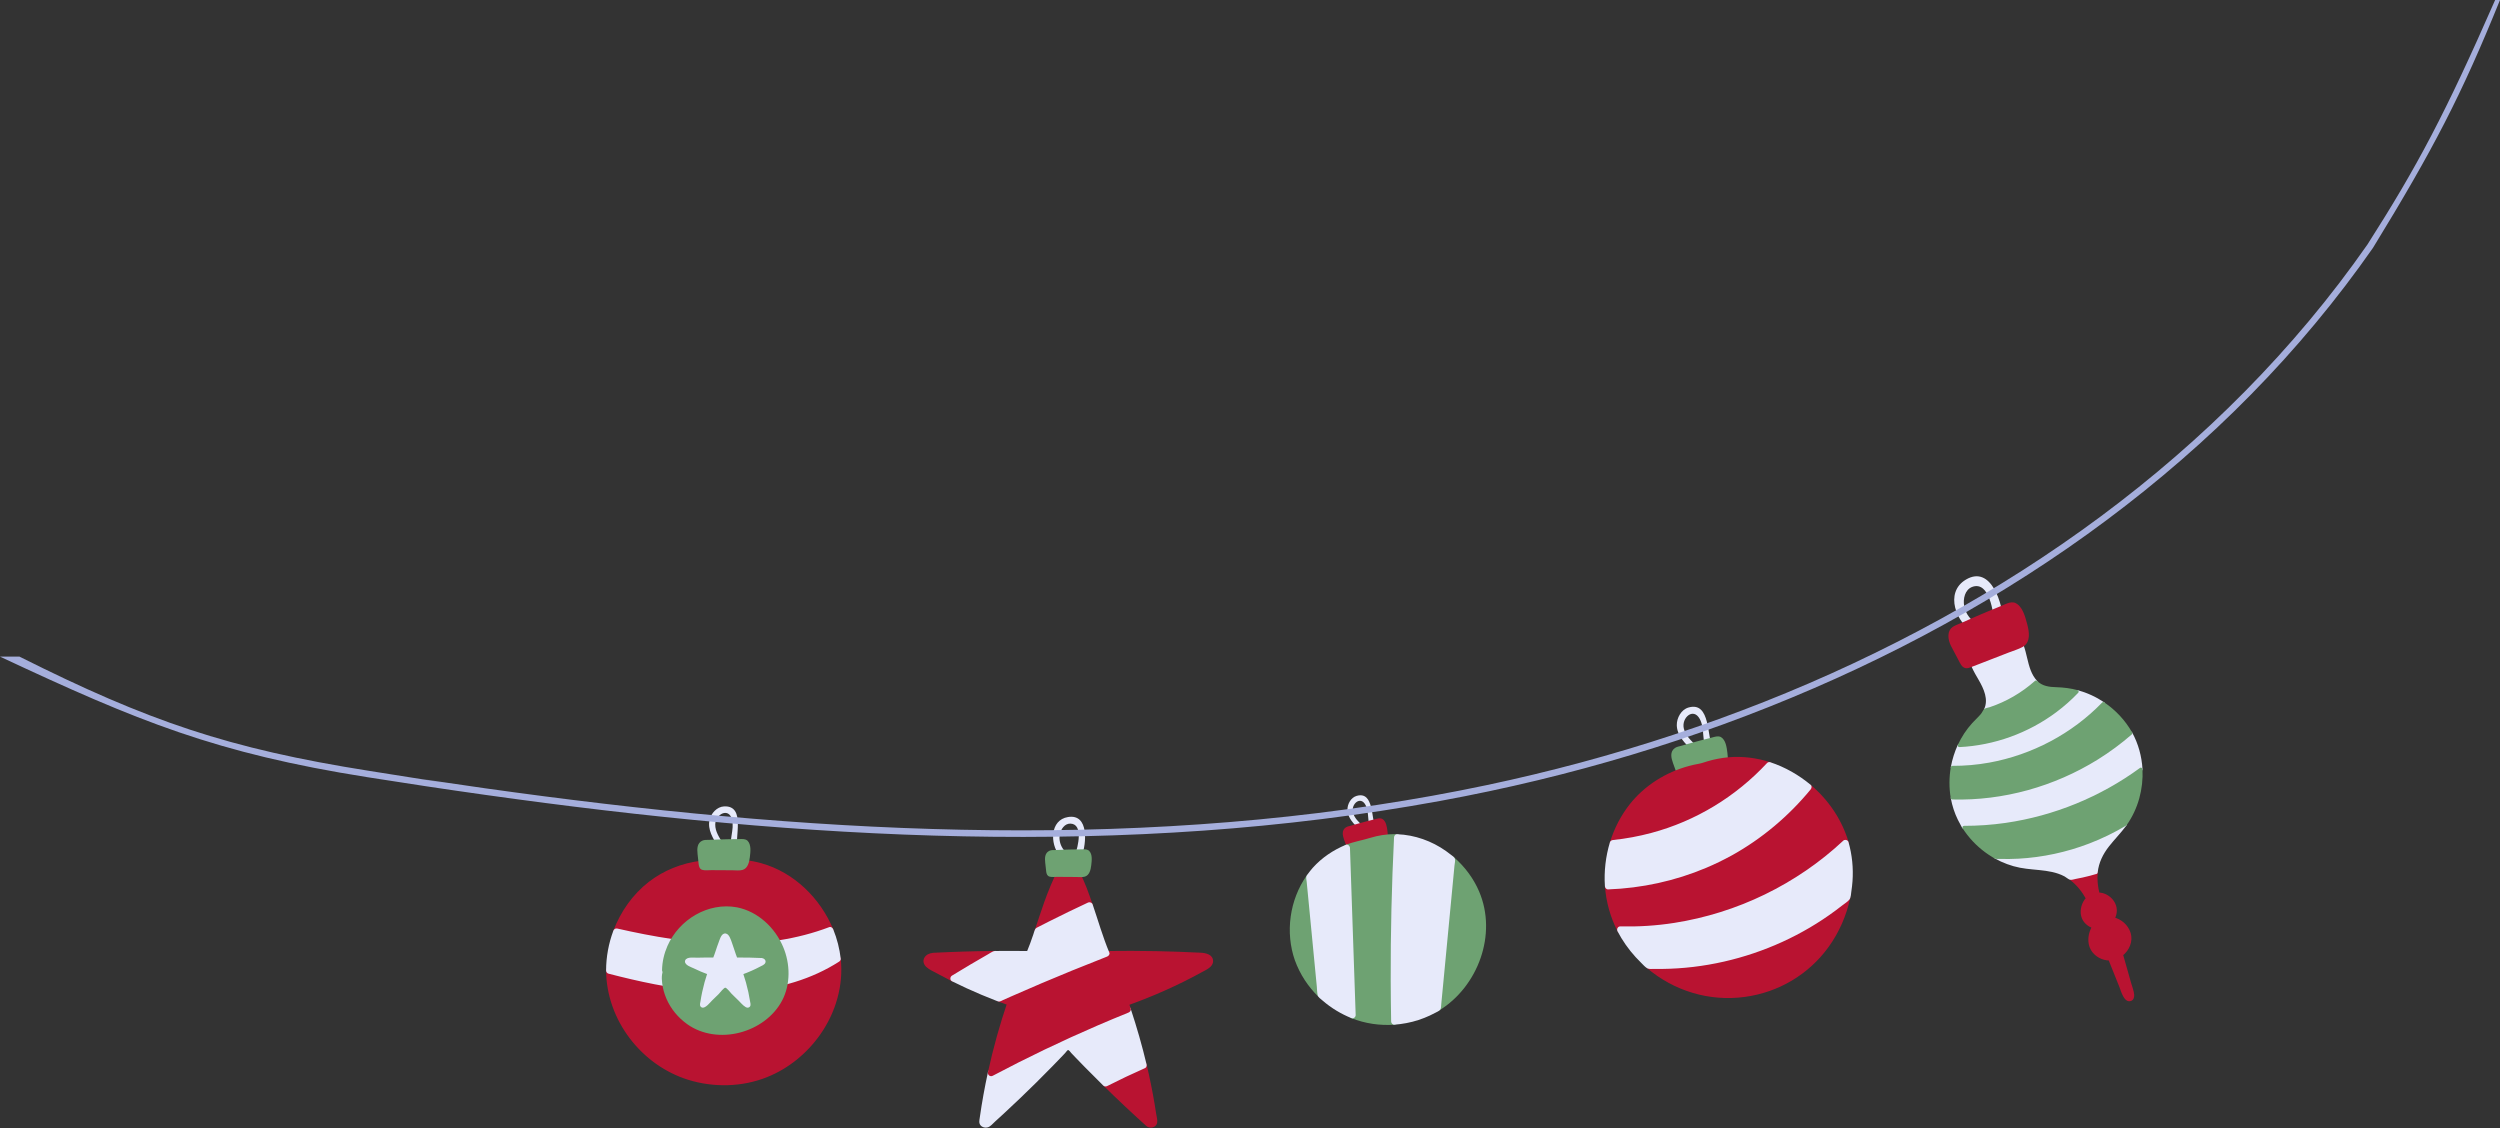 <svg width="514" height="232" viewBox="0 0 514 232" fill="none" xmlns="http://www.w3.org/2000/svg">
<rect x="0" y="0" width="514" height="232" fill="#333333" stroke="none"/>
<g clip-path="url(#clip0_130_3698)">
<path d="M406.691 128.402C405.225 127.611 404.133 126.243 403.835 124.587C403.573 123.148 403.968 121.207 405.527 120.652C409.022 119.408 409.942 126.088 409.964 128.193C409.977 129.436 411.896 129.214 411.882 127.984C411.842 124.378 409.435 116.037 404.181 119.173C399.687 121.855 402.241 128.188 405.922 130.174C407.019 130.764 407.779 128.988 406.691 128.402Z" fill="#E7EAFA"/>
<path d="M418.611 140.245C417.612 139.215 417.052 137.7 416.701 136.266C416.221 134.316 415.902 132.211 414.583 130.701L405.034 134.485C405.11 136.488 406.318 138.242 407.304 139.992C408.289 141.738 409.098 143.852 408.343 145.708C408.298 145.819 408.245 145.93 408.187 146.037C412.033 144.917 415.626 142.919 418.606 140.25L418.611 140.245Z" fill="#E7EAFA"/>
<path d="M418.846 140.01C416.381 137.367 417.141 133.215 414.822 130.466C414.756 130.386 414.6 130.341 414.498 130.381C411.718 131.483 408.942 132.584 406.162 133.681C405.758 133.841 405.354 134.001 404.95 134.161C404.816 134.214 404.697 134.325 404.705 134.48C404.812 136.47 405.865 138.149 406.833 139.828C407.859 141.608 408.902 143.847 407.903 145.863C407.779 146.112 407.983 146.44 408.281 146.352C412.193 145.197 415.8 143.19 418.846 140.48C419.166 140.196 418.695 139.725 418.375 140.01C415.413 142.643 411.9 144.589 408.103 145.712L408.48 146.201C410.599 141.933 405.594 138.535 405.372 134.485L405.127 134.805C407.908 133.703 410.683 132.602 413.463 131.505C413.868 131.345 414.272 131.185 414.676 131.025L414.352 130.941C415.533 132.344 415.871 134.192 416.279 135.928C416.666 137.571 417.198 139.228 418.375 140.485C418.669 140.8 419.139 140.325 418.846 140.014V140.01Z" fill="#E7EAFA"/>
<path d="M432.445 144.678C430.793 143.568 428.959 142.719 427.036 142.204C420.782 148.79 411.9 152.863 402.831 153.272C402.165 154.706 401.69 156.229 401.414 157.788C412.935 157.855 424.455 152.974 432.445 144.673V144.678Z" fill="#E7EAFA"/>
<path d="M432.614 144.389C430.926 143.265 429.083 142.421 427.125 141.884C427.014 141.853 426.88 141.884 426.8 141.968C421.96 147.045 415.613 150.602 408.774 152.139C406.819 152.578 404.83 152.845 402.831 152.938C402.72 152.942 402.591 152.996 402.543 153.102C401.872 154.572 401.383 156.109 401.09 157.699C401.05 157.908 401.179 158.121 401.41 158.121C410.492 158.152 419.526 155.199 426.898 149.9C428.968 148.412 430.904 146.743 432.681 144.908C432.978 144.602 432.507 144.127 432.21 144.438C426.014 150.846 417.789 155.181 409.027 156.784C406.517 157.242 403.968 157.464 401.415 157.455L401.734 157.877C402.014 156.344 402.472 154.857 403.12 153.44L402.831 153.604C410.008 153.262 417.034 150.713 422.786 146.414C424.389 145.215 425.89 143.887 427.271 142.439L426.947 142.523C428.852 143.043 430.633 143.869 432.276 144.962C432.636 145.201 432.969 144.624 432.614 144.384V144.389Z" fill="#E7EAFA"/>
<path d="M429.225 184.728C428.83 185.097 428.528 185.559 428.368 186.078C428.315 186.256 428.279 186.443 428.261 186.625C428.066 187.278 428.075 187.993 428.324 188.628C428.688 189.56 429.518 190.267 430.478 190.555C430.264 190.862 430.1 191.199 429.989 191.554C429.923 191.772 429.883 191.994 429.86 192.216C429.621 193.002 429.634 193.873 429.936 194.637C430.491 196.062 431.957 197.062 433.48 197.137C433.582 197.141 433.68 197.137 433.782 197.137C434.755 199.549 435.723 201.965 436.695 204.376C436.948 205.002 437.539 205.762 438.125 205.424C438.574 205.162 438.494 204.501 438.352 204.003C437.619 201.423 436.886 198.838 436.154 196.258C437.215 195.445 437.934 194.161 437.886 192.82C437.819 190.928 436.238 189.263 434.408 188.903C434.732 188.366 434.919 187.753 434.897 187.118C434.834 185.323 433.12 183.773 431.339 183.822C430.962 182.361 430.797 180.838 430.944 179.354C429.216 179.874 427.449 180.274 425.668 180.549C427.151 181.615 428.337 183.094 429.221 184.719L429.225 184.728Z" fill="#B91331"/>
<path d="M428.99 184.493C428.026 185.448 427.56 187.034 427.893 188.366C428.204 189.601 429.212 190.494 430.389 190.88L430.189 190.391C429.265 191.799 429.03 193.904 429.927 195.374C430.731 196.693 432.245 197.502 433.782 197.48L433.462 197.235C434.217 199.114 434.972 200.988 435.727 202.867C436.069 203.715 436.682 206.229 438.09 205.811C438.658 205.642 438.827 205.047 438.787 204.519C438.721 203.688 438.365 202.836 438.139 202.036C437.584 200.082 437.028 198.128 436.478 196.174L436.393 196.498C437.783 195.392 438.587 193.571 438.059 191.813C437.57 190.192 436.145 188.944 434.506 188.588L434.706 189.077C435.416 187.829 435.407 186.372 434.564 185.191C433.822 184.151 432.632 183.494 431.348 183.499L431.668 183.743C431.308 182.304 431.153 180.843 431.286 179.364C431.304 179.146 431.059 178.986 430.864 179.044C429.132 179.559 427.373 179.959 425.588 180.239C425.273 180.288 425.308 180.701 425.508 180.847C426.96 181.909 428.075 183.334 428.941 184.902C429.15 185.28 429.723 184.942 429.518 184.565C428.595 182.89 427.395 181.407 425.845 180.274L425.766 180.883C427.551 180.603 429.31 180.203 431.042 179.688L430.62 179.368C430.482 180.905 430.651 182.433 431.024 183.925C431.059 184.067 431.202 184.169 431.344 184.169C433.693 184.165 435.301 186.674 434.124 188.748C434.022 188.926 434.111 189.192 434.324 189.237C435.736 189.543 436.993 190.587 437.415 191.999C437.877 193.549 437.135 195.072 435.923 196.036C435.834 196.107 435.807 196.258 435.838 196.36C436.265 197.861 436.691 199.363 437.113 200.864C437.322 201.597 437.53 202.329 437.735 203.062C437.837 203.426 438.472 204.879 437.961 205.154C437.362 205.478 436.864 203.915 436.74 203.604C436.456 202.898 436.171 202.196 435.891 201.49C435.296 200.015 434.706 198.541 434.111 197.066C434.057 196.929 433.946 196.818 433.791 196.822C432.485 196.844 431.197 196.174 430.509 195.05C430.131 194.428 429.976 193.7 430.051 192.976C430.136 192.194 430.336 191.4 430.771 190.738C430.895 190.551 430.766 190.311 430.571 190.249C429.612 189.934 428.781 189.206 428.537 188.197C428.27 187.105 428.675 185.755 429.465 184.973C429.772 184.671 429.301 184.2 428.994 184.502L428.99 184.493Z" fill="#B91331"/>
<path d="M436.775 169.73C436.842 169.637 436.908 169.544 436.975 169.455C429.008 174.243 419.601 176.685 410.328 176.232C411.967 177.138 413.743 177.791 415.591 178.124C418.442 178.635 421.466 178.457 424.104 179.648C424.66 179.901 425.184 180.207 425.677 180.558C427.462 180.283 429.225 179.883 430.953 179.363C431.046 178.44 431.255 177.534 431.615 176.672C432.72 173.998 435.048 172.053 436.775 169.73Z" fill="#E7EAFA"/>
<path d="M437.064 169.895C437.131 169.802 437.197 169.713 437.264 169.62C437.464 169.34 437.082 169.002 436.806 169.162C430.602 172.875 423.567 175.18 416.359 175.789C414.352 175.957 412.335 175.993 410.324 175.895C409.995 175.882 409.871 176.361 410.155 176.517C411.767 177.396 413.495 178.058 415.302 178.404C417.11 178.751 418.855 178.791 420.623 179.048C421.493 179.173 422.364 179.35 423.194 179.639C423.638 179.79 424.069 179.977 424.482 180.199C424.829 180.385 425.21 180.767 425.588 180.874C425.903 180.963 426.472 180.758 426.792 180.701C427.271 180.612 427.746 180.518 428.222 180.412C429.172 180.203 430.114 179.954 431.042 179.679C431.197 179.635 431.268 179.51 431.286 179.359C431.508 177.334 432.379 175.589 433.622 174.003C434.728 172.6 435.985 171.325 437.06 169.895C437.317 169.553 436.74 169.22 436.482 169.558C435.319 171.108 433.924 172.471 432.765 174.025C431.606 175.58 430.829 177.37 430.615 179.355L430.86 179.035C429.963 179.302 429.057 179.541 428.142 179.746C427.702 179.843 427.258 179.937 426.814 180.017C426.609 180.057 426.405 180.092 426.201 180.128C425.872 180.185 425.792 180.203 425.508 180.034C424.029 179.151 422.501 178.649 420.796 178.404C419.091 178.16 417.367 178.098 415.675 177.796C413.854 177.472 412.113 176.828 410.488 175.94L410.319 176.561C417.598 176.899 424.913 175.5 431.588 172.595C433.498 171.765 435.35 170.81 437.135 169.74L436.678 169.282C436.611 169.375 436.544 169.469 436.478 169.558C436.225 169.904 436.802 170.237 437.055 169.895H437.064Z" fill="#E7EAFA"/>
<path d="M440.168 158.166C440.048 155.932 439.52 153.72 438.561 151.695C438.41 151.375 438.245 151.06 438.072 150.749C428.062 159.489 414.698 164.419 401.406 164.042C401.539 164.77 401.712 165.494 401.943 166.2C402.392 167.586 403.022 168.905 403.808 170.126C416.772 170.161 429.718 165.84 440.168 158.166Z" fill="#E7EAFA"/>
<path d="M440.501 158.166C440.346 155.501 439.644 152.921 438.361 150.58C438.25 150.38 437.992 150.376 437.837 150.514C430.065 157.273 420.343 161.723 410.15 163.202C407.255 163.624 404.328 163.784 401.406 163.708C401.175 163.704 401.046 163.926 401.086 164.13C401.37 165.671 401.859 167.164 402.547 168.572C402.72 168.927 402.907 169.278 403.107 169.62C403.24 169.851 403.4 170.281 403.64 170.415C403.844 170.53 404.159 170.459 404.381 170.459C404.825 170.459 405.269 170.446 405.714 170.432C408.667 170.344 411.611 170.028 414.516 169.513C420.432 168.456 426.187 166.524 431.557 163.824C434.626 162.283 437.561 160.48 440.333 158.45C440.675 158.201 440.342 157.62 439.995 157.873C431.877 163.819 422.319 167.741 412.358 169.184C409.524 169.593 406.664 169.793 403.799 169.788L404.088 169.953C402.92 168.105 402.121 166.093 401.721 163.944L401.401 164.366C411.878 164.646 422.364 161.697 431.259 156.181C433.742 154.639 436.096 152.899 438.303 150.98L437.779 150.913C439.005 153.152 439.68 155.617 439.831 158.161C439.857 158.588 440.524 158.592 440.497 158.161L440.501 158.166Z" fill="#E7EAFA"/>
<path d="M427.036 142.208C425.876 141.897 424.682 141.706 423.478 141.649C422.252 141.591 420.973 141.649 419.859 141.142C419.379 140.925 418.966 140.614 418.611 140.245C415.626 142.914 412.033 144.913 408.192 146.032C407.69 147.005 406.824 147.76 406.055 148.55C404.719 149.927 403.639 151.535 402.836 153.276C411.909 152.867 420.791 148.794 427.04 142.208H427.036Z" fill="#6EA272"/>
<path d="M427.125 141.884C425.699 141.511 424.264 141.333 422.799 141.289C421.333 141.244 419.943 141.098 418.846 140.005C418.713 139.872 418.509 139.885 418.375 140.005C415.68 142.403 412.509 144.255 409.089 145.397C408.769 145.503 408.254 145.557 407.992 145.765C407.712 145.987 407.526 146.489 407.295 146.769C406.739 147.44 406.082 148.017 405.496 148.661C404.292 149.98 403.311 151.486 402.551 153.102C402.449 153.315 402.565 153.617 402.84 153.604C410.017 153.262 417.043 150.713 422.794 146.414C424.398 145.215 425.899 143.887 427.28 142.439C427.578 142.128 427.107 141.657 426.809 141.968C421.968 147.044 415.622 150.602 408.782 152.138C406.828 152.578 404.839 152.845 402.84 152.938L403.129 153.44C403.906 151.788 404.91 150.251 406.167 148.923C406.762 148.292 407.41 147.715 407.943 147.031C408.174 146.734 408.298 146.383 408.649 146.245C409.08 146.072 409.546 145.956 409.982 145.796C413.246 144.602 416.257 142.79 418.855 140.48H418.384C419.392 141.484 420.636 141.844 422.026 141.928C423.705 142.026 425.317 142.101 426.956 142.532C427.369 142.639 427.546 141.999 427.133 141.888L427.125 141.884Z" fill="#6EA272"/>
<path d="M438.072 150.749C436.717 148.315 434.759 146.237 432.445 144.678C424.455 152.978 412.935 157.859 401.414 157.793C401.05 159.858 401.037 161.981 401.406 164.041C414.698 164.423 428.062 159.489 438.072 150.749Z" fill="#6EA272"/>
<path d="M438.356 150.58C436.953 148.089 434.972 145.997 432.61 144.389C432.49 144.309 432.303 144.34 432.205 144.442C426.01 150.851 417.785 155.186 409.022 156.789C406.513 157.246 403.964 157.468 401.41 157.459C401.277 157.459 401.113 157.562 401.09 157.704C400.726 159.84 400.713 161.994 401.081 164.13C401.108 164.277 401.268 164.37 401.401 164.374C411.878 164.654 422.364 161.705 431.259 156.189C433.742 154.648 436.096 152.907 438.303 150.989C438.627 150.709 438.152 150.238 437.832 150.518C430.06 157.277 420.338 161.727 410.146 163.206C407.25 163.628 404.324 163.788 401.401 163.713L401.721 163.957C401.375 161.945 401.383 159.898 401.73 157.886L401.41 158.13C410.492 158.161 419.526 155.208 426.898 149.909C428.968 148.422 430.904 146.752 432.681 144.917L432.276 144.971C434.541 146.512 436.438 148.533 437.783 150.922C437.992 151.295 438.57 150.962 438.361 150.584L438.356 150.58Z" fill="#6EA272"/>
<path d="M436.975 169.451C439.289 166.205 440.382 162.145 440.168 158.166C429.718 165.84 416.772 170.162 403.808 170.126C405.429 172.653 407.699 174.772 410.328 176.228C419.606 176.681 429.008 174.239 436.975 169.451Z" fill="#6EA272"/>
<path d="M437.259 169.619C439.6 166.293 440.692 162.216 440.497 158.165C440.488 157.939 440.213 157.717 439.995 157.877C431.877 163.823 422.319 167.745 412.358 169.188C409.524 169.597 406.664 169.797 403.8 169.792C403.555 169.792 403.373 170.077 403.511 170.294C404.754 172.217 406.331 173.892 408.179 175.251C408.614 175.57 409.062 175.872 409.529 176.152C409.737 176.276 409.995 176.481 410.23 176.547C410.492 176.623 410.825 176.583 411.096 176.592C412.393 176.632 413.694 176.618 414.991 176.547C419.957 176.276 424.877 175.215 429.518 173.439C432.161 172.426 434.706 171.187 437.131 169.739C437.499 169.517 437.162 168.944 436.793 169.162C432.654 171.635 428.159 173.487 423.47 174.624C421.129 175.193 418.744 175.584 416.346 175.788C415.182 175.886 414.01 175.939 412.842 175.948C412.256 175.948 411.674 175.948 411.087 175.926C410.794 175.917 410.51 175.935 410.239 175.806C409.968 175.677 409.715 175.495 409.466 175.339C407.308 173.954 405.469 172.111 404.075 169.957L403.786 170.459C413.97 170.467 424.1 167.852 433.063 163.033C435.585 161.678 438.006 160.146 440.315 158.454L439.813 158.165C440.004 162.114 438.943 166.04 436.664 169.282C436.416 169.632 436.993 169.966 437.242 169.619H437.259Z" fill="#6EA272"/>
<path d="M414.107 124.222C413.61 124.062 413.148 124.239 412.717 124.417C411.163 125.056 409.604 125.696 408.05 126.336C407.881 126.407 407.708 126.473 407.539 126.544L401.841 129.062C401.228 129.462 400.779 130.279 400.917 131.243C401.006 131.851 401.303 132.424 401.596 132.98L403.182 135.986C403.373 136.35 403.591 136.741 403.897 136.937C404.27 137.172 404.656 137.043 404.998 136.91C408.325 135.618 411.651 134.325 414.978 133.037C415.506 132.833 416.053 132.615 416.399 132.114C417.207 130.959 416.665 128.903 416.097 127.202C415.693 125.985 415.098 124.555 414.112 124.23L414.107 124.222Z" fill="#B91331"/>
<path d="M414.196 123.902C413.255 123.671 412.358 124.208 411.509 124.554C410.492 124.972 409.48 125.389 408.463 125.807C407.721 126.109 406.988 126.424 406.26 126.748L403.342 128.036C402.796 128.276 402.183 128.476 401.668 128.778C400.175 129.644 400.482 131.536 401.13 132.815C401.619 133.779 402.138 134.729 402.645 135.684C402.987 136.332 403.346 137.261 404.173 137.381C404.563 137.438 404.932 137.287 405.287 137.15C405.829 136.941 406.375 136.728 406.917 136.519C407.934 136.124 408.951 135.728 409.973 135.333C410.994 134.938 412.007 134.543 413.028 134.147C413.961 133.788 414.969 133.495 415.848 133.015C417.585 132.065 417.212 129.848 416.772 128.254C416.364 126.766 415.817 124.519 414.201 123.906C413.801 123.755 413.628 124.399 414.023 124.55C414.685 124.799 415.058 125.523 415.338 126.131C415.662 126.837 415.897 127.597 416.106 128.343C416.497 129.728 416.963 131.74 415.36 132.518C414.525 132.922 413.614 133.21 412.753 133.548C411.891 133.885 411.056 134.205 410.208 134.538C408.445 135.222 406.691 135.942 404.914 136.595C404.421 136.777 404.053 136.759 403.737 136.293C403.48 135.911 403.289 135.48 403.076 135.076C402.663 134.298 402.249 133.517 401.841 132.74C401.295 131.696 400.744 130.03 402.107 129.324C403.471 128.618 404.945 128.072 406.353 127.45C406.922 127.201 407.486 126.944 408.059 126.708C409.036 126.309 410.008 125.909 410.985 125.505C411.492 125.296 412.002 125.087 412.509 124.879C413.015 124.67 413.486 124.426 414.028 124.559C414.445 124.661 414.623 124.017 414.205 123.915L414.196 123.902Z" fill="#B91331"/>
<path d="M221.342 179.542C219.232 175.633 217.922 179.542 217.922 179.542C216.31 182.424 214.804 187.238 213.414 191.355C216.909 189.543 220.445 187.811 224.011 186.15C223.154 183.636 222.265 181.252 221.342 179.542Z" fill="#B91331"/>
<path d="M221.915 179.204C221.386 178.249 220.48 176.89 219.188 177.174C218.415 177.343 217.882 178.04 217.549 178.715C216.488 180.865 215.502 183.196 214.676 185.537C214.014 187.411 213.401 189.299 212.766 191.182C212.57 191.763 213.259 192.185 213.743 191.932C217.238 190.12 220.773 188.388 224.34 186.727C224.588 186.612 224.735 186.234 224.646 185.977C223.86 183.68 223.056 181.353 221.91 179.208C221.506 178.453 220.356 179.124 220.76 179.879C221.853 181.926 222.612 184.138 223.363 186.327L223.669 185.577C220.103 187.238 216.568 188.974 213.072 190.782L214.049 191.532C215.244 187.984 216.301 184.333 217.931 180.954C218.149 180.505 218.406 180.074 218.593 179.612C218.659 179.444 218.557 179.688 218.615 179.555C218.642 179.497 218.668 179.444 218.695 179.386C218.779 179.213 218.877 179.035 218.992 178.875C219.161 178.64 219.37 178.426 219.588 178.471C220.072 178.573 220.525 179.452 220.76 179.874C221.177 180.625 222.328 179.954 221.91 179.204H221.915Z" fill="#B91331"/>
<path d="M236.122 231.001C236.553 231.387 237.334 231.094 237.263 230.57C236.735 226.693 236.002 222.838 235.096 219.01C232.467 220.169 229.869 221.399 227.306 222.705C230.171 225.521 233.106 228.292 236.122 230.997V231.001Z" fill="#B91331"/>
<path d="M235.785 231.578C236.504 232.107 237.712 231.796 237.908 230.868C238.027 230.299 237.792 229.567 237.708 228.998C237.606 228.319 237.499 227.635 237.383 226.955C236.926 224.233 236.375 221.524 235.74 218.837C235.634 218.379 235.136 218.273 234.763 218.437C232.134 219.596 229.536 220.831 226.973 222.132C226.591 222.327 226.547 222.891 226.84 223.18C229.718 226.009 232.654 228.776 235.656 231.472C236.291 232.045 237.237 231.103 236.597 230.53C233.595 227.834 230.66 225.063 227.782 222.239L227.648 223.287C230.211 221.985 232.809 220.751 235.438 219.592L234.461 219.192C234.945 221.244 235.38 223.309 235.762 225.379C235.945 226.378 236.118 227.377 236.278 228.381C236.358 228.883 236.433 229.384 236.504 229.886C236.517 229.975 236.566 230.592 236.655 230.504C236.602 230.557 236.477 230.437 236.464 230.424C235.771 229.913 235.11 231.072 235.794 231.574L235.785 231.578Z" fill="#B91331"/>
<path d="M191.861 196.568C191.297 196.6 190.773 196.879 190.587 197.323C190.307 197.981 190.982 198.447 191.586 198.789C193.047 199.615 194.544 200.406 196.058 201.161C198.843 199.455 201.658 197.794 204.501 196.187C200.286 196.226 196.071 196.346 191.861 196.568Z" fill="#B91331"/>
<path d="M191.861 195.902C191.137 195.973 190.409 196.248 190.045 196.919C189.681 197.59 189.907 198.305 190.444 198.802C191.035 199.348 191.835 199.695 192.536 200.072C193.34 200.508 194.148 200.934 194.966 201.351C195.312 201.529 195.747 201.867 196.147 201.813C196.547 201.76 196.973 201.382 197.324 201.165C198.132 200.676 198.94 200.188 199.749 199.708C201.432 198.709 203.128 197.723 204.834 196.759C205.407 196.435 205.154 195.511 204.496 195.516C200.282 195.56 196.067 195.68 191.857 195.898C191.004 195.942 191 197.274 191.857 197.23C196.067 197.012 200.282 196.892 204.496 196.848L204.159 195.604C201.316 197.212 198.501 198.873 195.716 200.579H196.387C195.223 199.997 194.064 199.393 192.923 198.767C192.43 198.496 191.879 198.251 191.435 197.901C191.302 197.794 191.151 197.692 191.217 197.523C191.297 197.323 191.67 197.243 191.852 197.226C192.696 197.141 192.705 195.809 191.852 195.893L191.861 195.902Z" fill="#B91331"/>
<path d="M203.764 220.609C203.044 223.914 202.449 227.236 202 230.575C201.929 231.099 202.711 231.393 203.142 231.006C208.72 225.992 214.049 220.787 219.112 215.413C219.374 215.133 219.885 215.133 220.147 215.413C222.474 217.882 224.864 220.316 227.306 222.714C229.869 221.409 232.467 220.179 235.096 219.019C234.186 215.164 233.089 211.345 231.827 207.557C222.257 211.42 212.886 215.782 203.768 220.614L203.764 220.609Z" fill="#E7EAFA"/>
<path d="M203.124 220.431C202.453 223.518 201.889 226.627 201.445 229.758C201.365 230.322 201.206 230.886 201.601 231.366C201.952 231.792 202.578 231.947 203.097 231.779C203.675 231.592 204.128 231.01 204.563 230.615C205.172 230.064 205.776 229.509 206.38 228.954C208.649 226.858 210.883 224.721 213.077 222.55C214.183 221.457 215.28 220.351 216.363 219.241C216.856 218.735 217.345 218.228 217.833 217.722C218.126 217.416 218.42 217.114 218.708 216.807C218.806 216.705 218.904 216.603 218.997 216.501C219.086 216.408 219.459 215.892 219.579 215.888C219.805 215.879 220.112 216.354 220.267 216.519C220.565 216.834 220.867 217.149 221.164 217.46C221.764 218.086 222.372 218.713 222.981 219.334C224.251 220.631 225.534 221.915 226.831 223.189C227.053 223.407 227.373 223.429 227.64 223.291C230.202 221.99 232.8 220.756 235.429 219.596C235.7 219.476 235.798 219.108 235.736 218.846C234.816 214.978 233.719 211.158 232.467 207.383C232.365 207.072 231.996 206.779 231.645 206.917C224.166 209.941 216.807 213.254 209.595 216.865C207.525 217.9 205.469 218.961 203.426 220.04C202.667 220.44 203.342 221.59 204.097 221.191C211.145 217.46 218.335 214.009 225.654 210.852C227.759 209.946 229.873 209.062 231.996 208.205L231.175 207.738C232.432 211.509 233.529 215.333 234.443 219.201L234.75 218.451C232.121 219.61 229.523 220.844 226.96 222.146L227.768 222.248C225.597 220.112 223.456 217.944 221.355 215.737C220.92 215.28 220.516 214.68 219.854 214.569C219.192 214.458 218.77 214.804 218.344 215.257C217.327 216.332 216.301 217.398 215.266 218.459C213.188 220.587 211.074 222.679 208.924 224.735C207.818 225.792 206.704 226.84 205.585 227.879C205.06 228.363 204.536 228.847 204.008 229.327C203.746 229.567 203.479 229.807 203.213 230.046C203.089 230.158 202.782 230.571 202.6 230.522C202.738 230.557 202.587 230.664 202.689 230.34C202.751 230.144 202.751 229.909 202.778 229.7C202.84 229.274 202.902 228.847 202.969 228.425C203.102 227.573 203.244 226.724 203.391 225.876C203.693 224.18 204.026 222.488 204.39 220.8C204.572 219.965 203.288 219.605 203.106 220.445L203.124 220.431Z" fill="#E7EAFA"/>
<path d="M231.366 206.175C237.077 204.163 242.549 201.685 247.678 198.789C248.282 198.447 248.957 197.981 248.677 197.324C248.486 196.884 247.967 196.6 247.403 196.569C240.781 196.222 234.137 196.098 227.502 196.196C227.48 196.142 227.457 196.085 227.435 196.031C220.014 198.927 212.664 202 205.394 205.256C206.189 205.558 206.988 205.855 207.792 206.139C206.166 210.905 204.825 215.737 203.768 220.609C212.89 215.777 222.257 211.416 231.828 207.552C231.677 207.094 231.53 206.632 231.37 206.175H231.366Z" fill="#B91331"/>
<path d="M231.543 206.819C236.882 204.932 242.078 202.64 247.039 199.909C247.922 199.425 249.419 198.83 249.41 197.613C249.401 196.24 247.918 195.93 246.852 195.876C243.832 195.725 240.812 195.619 237.792 195.556C234.363 195.49 230.935 195.481 227.506 195.53L228.15 196.018L228.084 195.854C227.959 195.548 227.631 195.246 227.262 195.388C219.787 198.306 212.384 201.401 205.06 204.679C204.483 204.936 204.745 205.718 205.22 205.896C206.015 206.198 206.815 206.495 207.619 206.779L207.152 205.958C205.54 210.701 204.194 215.533 203.129 220.427C203.004 221 203.582 221.458 204.106 221.178C211.154 217.447 218.344 213.996 225.663 210.839C227.768 209.933 229.882 209.049 232.005 208.192C232.325 208.063 232.596 207.748 232.472 207.37C232.321 206.913 232.17 206.451 232.014 205.993C231.739 205.185 230.451 205.531 230.731 206.349C230.886 206.806 231.037 207.263 231.188 207.725L231.654 206.904C224.175 209.928 216.816 213.241 209.604 216.852C207.534 217.887 205.478 218.948 203.435 220.027L204.412 220.778C205.482 215.884 206.824 211.052 208.436 206.309C208.556 205.949 208.294 205.602 207.969 205.487C207.166 205.203 206.366 204.905 205.571 204.603L205.731 205.82C212.948 202.591 220.245 199.54 227.613 196.662L226.791 196.196L226.858 196.36C226.969 196.631 227.182 196.853 227.502 196.849C232.96 196.773 238.414 196.84 243.868 197.058C244.494 197.084 245.12 197.111 245.746 197.138C246.372 197.164 247.154 197.067 247.714 197.289C248.273 197.511 247.998 197.786 247.625 198.03C247.11 198.363 246.55 198.643 246.013 198.936C243.823 200.131 241.589 201.237 239.315 202.263C236.655 203.462 233.946 204.541 231.192 205.514C230.389 205.798 230.735 207.086 231.548 206.797L231.543 206.819Z" fill="#B91331"/>
<path d="M224.011 186.15C220.445 187.811 216.909 189.543 213.414 191.355C212.797 193.181 212.206 194.868 211.633 196.192C209.257 196.156 206.881 196.165 204.501 196.187C201.658 197.795 198.843 199.452 196.058 201.162C199.074 202.667 202.191 204.035 205.393 205.256C212.664 202.001 220.014 198.928 227.435 196.032C226.36 193.492 225.219 189.694 224.011 186.15Z" fill="#E7EAFA"/>
<path d="M223.673 185.577C220.951 186.847 218.242 188.157 215.559 189.512C214.92 189.836 214.285 190.16 213.645 190.489C213.325 190.653 212.97 190.768 212.801 191.101C212.65 191.403 212.57 191.763 212.464 192.079C212.029 193.349 211.584 194.623 211.056 195.858L211.633 195.529C210.194 195.512 208.751 195.503 207.312 195.507C206.593 195.507 205.873 195.512 205.149 195.52C204.816 195.52 204.479 195.485 204.163 195.618C203.848 195.751 203.524 195.982 203.217 196.156C200.695 197.595 198.199 199.073 195.721 200.592C195.316 200.837 195.259 201.512 195.721 201.743C197.706 202.733 199.722 203.657 201.769 204.518C202.778 204.945 203.795 205.353 204.816 205.749C205.074 205.846 205.291 205.962 205.571 205.9C205.793 205.855 206.02 205.704 206.224 205.611C206.788 205.362 207.348 205.109 207.912 204.86C212.064 203.026 216.243 201.25 220.449 199.535C222.83 198.563 225.214 197.612 227.613 196.675C227.915 196.56 228.23 196.213 228.079 195.854C226.733 192.638 225.779 189.267 224.655 185.972C224.38 185.164 223.092 185.51 223.371 186.327C224.491 189.623 225.45 192.993 226.796 196.209L227.262 195.387C219.787 198.305 212.384 201.401 205.06 204.678L205.576 204.612C202.453 203.417 199.393 202.076 196.4 200.583V201.734C198.785 200.273 201.188 198.847 203.613 197.461C203.897 197.301 204.177 197.124 204.465 196.977C204.754 196.831 205.034 196.848 205.371 196.844C206.055 196.84 206.739 196.835 207.423 196.835C208.826 196.835 210.234 196.835 211.638 196.857C211.851 196.857 212.126 196.733 212.215 196.529C212.917 194.894 213.494 193.215 214.063 191.532L213.756 191.932C217.251 190.12 220.787 188.388 224.353 186.727C225.13 186.367 224.455 185.217 223.682 185.577H223.673Z" fill="#E7EAFA"/>
<path d="M218.81 174.869C218.033 173.945 217.664 172.733 217.904 171.534C218.113 170.494 218.895 169.291 220.094 169.335C222.781 169.428 221.617 174.181 221.071 175.606C220.747 176.45 222.101 176.814 222.421 175.979C223.358 173.537 223.962 167.27 219.583 167.981C215.839 168.589 215.866 173.541 217.82 175.864C218.402 176.552 219.388 175.557 218.81 174.873V174.869Z" fill="#E7EAFA"/>
<path d="M223.656 175.14C223.429 174.949 223.145 174.949 222.879 174.953C221.924 174.967 220.964 174.975 220.01 174.989C219.903 174.989 219.801 174.989 219.694 174.989L216.155 175.126C215.746 175.206 215.337 175.548 215.209 176.086C215.129 176.423 215.164 176.792 215.204 177.147C215.275 177.787 215.342 178.431 215.413 179.07C215.44 179.306 215.471 179.554 215.591 179.723C215.737 179.923 215.968 179.936 216.177 179.941C218.206 179.954 220.236 179.967 222.266 179.981C222.586 179.981 222.923 179.981 223.212 179.79C223.882 179.35 224.024 178.146 224.082 177.129C224.122 176.401 224.109 175.522 223.656 175.144V175.14Z" fill="#6EA272"/>
<path d="M223.825 174.851C223.389 174.558 222.874 174.616 222.372 174.625C221.697 174.634 221.022 174.642 220.347 174.651C219.863 174.656 219.379 174.674 218.895 174.691L216.998 174.767C216.603 174.78 216.159 174.74 215.786 174.909C214.804 175.353 214.791 176.401 214.893 177.329C214.96 177.96 215.018 178.591 215.102 179.217C215.16 179.657 215.306 180.096 215.781 180.229C216.283 180.372 216.892 180.278 217.403 180.283C218.042 180.283 218.677 180.292 219.317 180.296C219.956 180.301 220.591 180.305 221.231 180.309C221.808 180.309 222.488 180.407 223.052 180.234C224.015 179.936 224.255 178.782 224.357 177.916C224.468 176.987 224.655 175.624 223.896 174.909C223.585 174.616 223.114 175.087 223.425 175.38C223.962 175.89 223.78 176.992 223.718 177.649C223.651 178.36 223.531 179.523 222.643 179.634C222.181 179.692 221.693 179.643 221.231 179.639C220.68 179.639 220.129 179.63 219.579 179.625C218.535 179.617 217.491 179.612 216.448 179.603C216.195 179.603 215.937 179.67 215.813 179.395C215.724 179.204 215.737 178.924 215.715 178.715C215.653 178.142 215.582 177.565 215.528 176.992C215.475 176.419 215.524 175.562 216.261 175.455C217.127 175.326 218.064 175.384 218.939 175.353C219.299 175.34 219.659 175.322 220.018 175.318C220.609 175.309 221.2 175.304 221.79 175.295C222.288 175.291 223.069 175.135 223.496 175.424C223.851 175.664 224.184 175.087 223.833 174.847L223.825 174.851Z" fill="#6EA272"/>
<path d="M348.835 153.378C347.747 152.348 346.521 151.255 346.184 149.741C345.695 147.574 348.147 145.384 349.47 147.818C350.594 149.887 349.75 152.379 351.074 154.435C351.518 155.119 352.637 154.506 352.188 153.818C350.9 151.819 351.797 144.092 347.13 145.473C345.642 145.913 344.732 147.605 344.749 149.084C344.771 151.22 346.481 152.907 347.92 154.266C348.515 154.83 349.435 153.947 348.84 153.383L348.835 153.378Z" fill="#E7EAFA"/>
<path d="M353.623 151.81C353.299 151.65 352.966 151.73 352.65 151.81C351.522 152.099 350.399 152.387 349.271 152.672C349.146 152.703 349.022 152.734 348.902 152.765L344.758 153.937C344.301 154.151 343.914 154.666 343.914 155.341C343.914 155.763 344.065 156.189 344.212 156.593C344.478 157.33 344.745 158.068 345.007 158.805C345.105 159.076 345.211 159.36 345.407 159.524C345.638 159.72 345.917 159.671 346.162 159.613C348.564 159.049 350.963 158.485 353.365 157.921C353.747 157.832 354.142 157.735 354.427 157.424C355.093 156.709 354.92 155.252 354.693 154.031C354.533 153.16 354.262 152.121 353.618 151.806L353.623 151.81Z" fill="#6EA272"/>
<path d="M353.712 151.49C353.13 151.273 352.539 151.495 351.966 151.641C351.171 151.846 350.376 152.05 349.581 152.25C349.026 152.392 348.471 152.543 347.92 152.698L345.655 153.342C345.233 153.462 344.736 153.529 344.372 153.787C343.284 154.542 343.59 155.834 343.968 156.887C344.216 157.584 344.456 158.285 344.723 158.978C344.905 159.449 345.149 159.933 345.709 159.991C346.33 160.058 347.099 159.738 347.698 159.596C348.52 159.4 349.346 159.209 350.168 159.014C350.887 158.845 351.606 158.676 352.326 158.508C352.979 158.357 353.747 158.281 354.329 157.93C355.382 157.3 355.288 155.807 355.151 154.764C355.013 153.72 354.844 152.121 353.792 151.522C353.418 151.308 353.081 151.886 353.454 152.099C354.222 152.539 354.338 153.827 354.458 154.613C354.595 155.51 354.831 157.042 353.765 157.468C353.228 157.681 352.606 157.761 352.042 157.895C351.424 158.041 350.807 158.183 350.19 158.33C348.955 158.619 347.72 158.912 346.486 159.2C346.059 159.298 345.726 159.462 345.442 159.001C345.287 158.743 345.211 158.401 345.109 158.121C344.896 157.526 344.669 156.935 344.465 156.34C344.216 155.612 344.061 154.573 344.954 154.235C345.957 153.858 347.054 153.64 348.085 153.347C348.507 153.227 348.924 153.107 349.35 153C350.048 152.823 350.74 152.645 351.438 152.468C352.042 152.312 352.921 151.912 353.525 152.139C353.929 152.29 354.102 151.646 353.703 151.495L353.712 151.49Z" fill="#6EA272"/>
<path d="M352.295 166.626C356.55 164.121 360.418 160.972 363.775 157.348C361.657 156.66 359.436 156.282 357.189 156.282C354.702 156.282 352.25 156.749 349.928 157.597C344.727 158.392 339.775 160.972 336.289 164.929C334.139 167.367 332.576 170.272 331.634 173.376C338.896 172.626 346.002 170.334 352.299 166.626H352.295Z" fill="#B91331"/>
<path d="M352.632 167.203C356.936 164.658 360.844 161.483 364.246 157.823C364.593 157.45 364.437 156.864 363.953 156.708C361.182 155.82 358.242 155.434 355.337 155.7C353.911 155.833 352.495 156.095 351.122 156.504C350.487 156.69 349.883 156.926 349.23 157.041C348.578 157.157 347.956 157.294 347.325 157.463C342.564 158.725 338.15 161.465 335.09 165.337C333.238 167.678 331.874 170.347 330.999 173.198C330.884 173.58 331.212 174.087 331.643 174.042C339.038 173.265 346.224 170.964 352.641 167.203C353.378 166.768 352.712 165.617 351.971 166.053C345.762 169.69 338.798 171.959 331.643 172.71L332.287 173.554C333.74 168.837 336.653 164.667 340.761 161.891C342.68 160.594 344.785 159.599 347.001 158.942C348.147 158.6 349.381 158.494 350.505 158.107C351.771 157.672 353.072 157.343 354.4 157.152C357.495 156.699 360.64 157.05 363.611 158.001L363.318 156.886C359.987 160.47 356.185 163.57 351.975 166.057C351.238 166.492 351.908 167.647 352.646 167.207L352.632 167.203Z" fill="#B91331"/>
<path d="M339.025 198.509C342.169 201.2 345.966 203.141 350.016 204.003C356.168 205.313 362.798 204.216 368.199 201C374.141 197.461 378.329 191.252 379.746 184.515C368.505 193.926 353.676 199.06 339.025 198.509Z" fill="#B91331"/>
<path d="M338.554 198.98C344.154 203.746 351.429 205.953 358.73 204.967C365.645 204.035 371.863 200.366 375.949 194.708C378.103 191.728 379.617 188.286 380.39 184.689C380.536 184.014 379.786 183.614 379.275 184.04C370.606 191.275 359.809 195.96 348.613 197.404C345.433 197.812 342.227 197.959 339.025 197.843C338.167 197.812 338.167 199.145 339.025 199.176C350.612 199.593 362.27 196.533 372.24 190.631C375.047 188.97 377.712 187.074 380.217 184.986L379.102 184.338C377.814 190.356 374.35 195.952 369.287 199.504C363.695 203.431 356.381 204.816 349.732 203.262C345.957 202.378 342.444 200.548 339.495 198.043C338.847 197.493 337.901 198.43 338.554 198.985V198.98Z" fill="#B91331"/>
<path d="M379.426 173.332C378.134 168.842 375.38 164.836 371.801 161.834C367.342 167.283 361.861 171.907 355.697 175.313C348.045 179.545 339.375 181.89 330.64 182.197C330.791 184.293 331.212 186.367 331.923 188.343C332.265 189.298 332.674 190.231 333.14 191.128C350.052 191.559 367.084 184.906 379.426 173.332Z" fill="#B91331"/>
<path d="M380.07 173.155C378.72 168.545 375.935 164.455 372.271 161.364C372.018 161.151 371.574 161.066 371.33 161.364C363.598 170.783 352.979 177.45 341.085 180.168C337.652 180.954 334.157 181.402 330.64 181.531C330.302 181.545 329.947 181.829 329.973 182.197C330.218 185.444 331.084 188.566 332.567 191.466C332.674 191.675 332.918 191.79 333.144 191.795C339.815 191.955 346.508 191.04 352.912 189.161C359.325 187.278 365.467 184.445 371.05 180.772C374.19 178.707 377.157 176.371 379.901 173.804C380.527 173.217 379.586 172.276 378.96 172.862C374.181 177.33 368.732 181.043 362.852 183.903C356.976 186.758 350.665 188.744 344.207 189.752C340.552 190.325 336.844 190.556 333.144 190.467L333.722 190.796C332.345 188.113 331.537 185.204 331.31 182.197L330.644 182.864C343.27 182.402 355.515 177.761 365.152 169.567C367.741 167.364 370.122 164.93 372.276 162.305H371.334C374.829 165.254 377.499 169.105 378.791 173.51C379.031 174.332 380.319 173.981 380.074 173.155H380.07Z" fill="#B91331"/>
<path d="M355.692 175.313C361.857 171.902 367.337 167.283 371.796 161.834C369.425 159.848 366.693 158.303 363.771 157.353C360.418 160.977 356.55 164.125 352.29 166.63C345.997 170.334 338.891 172.63 331.626 173.381C330.759 176.223 330.418 179.234 330.631 182.201C339.367 181.895 348.036 179.55 355.688 175.317L355.692 175.313Z" fill="#E7EAFA"/>
<path d="M356.03 175.89C362.243 172.439 367.759 167.798 372.271 162.304C372.484 162.047 372.569 161.611 372.271 161.363C369.802 159.311 367.008 157.716 363.953 156.708C363.735 156.637 363.46 156.713 363.304 156.882C356.869 163.805 348.64 168.811 339.504 171.253C336.924 171.942 334.29 172.43 331.634 172.71C331.332 172.741 331.084 172.896 330.99 173.198C330.12 176.112 329.769 179.163 329.969 182.196C329.991 182.547 330.253 182.876 330.635 182.862C337.546 182.609 344.394 181.126 350.767 178.435C352.566 177.675 354.32 176.827 356.025 175.885C356.776 175.472 356.105 174.322 355.355 174.735C349.484 177.968 343.03 180.091 336.391 181.028C334.481 181.299 332.558 181.455 330.635 181.526L331.301 182.192C331.106 179.265 331.434 176.356 332.274 173.549L331.63 174.038C341.303 173.021 350.567 169.37 358.233 163.361C360.382 161.678 362.385 159.817 364.242 157.819L363.593 157.992C366.418 158.924 369.038 160.403 371.325 162.304V161.363C366.884 166.772 361.479 171.338 355.355 174.74C354.604 175.157 355.275 176.307 356.025 175.89H356.03Z" fill="#E7EAFA"/>
<path d="M379.426 173.333C367.084 184.906 350.052 191.559 333.14 191.128C334.597 193.935 336.617 196.445 339.025 198.505C353.676 199.056 368.505 193.918 379.746 184.511C380.452 181.154 380.479 177.663 379.684 174.31C379.604 173.981 379.519 173.652 379.426 173.328V173.333Z" fill="#E7EAFA"/>
<path d="M378.955 172.861C374.177 177.329 368.727 181.042 362.847 183.902C356.971 186.758 350.66 188.743 344.203 189.751C340.548 190.324 336.839 190.555 333.14 190.466C332.616 190.453 332.336 191.035 332.563 191.47C333.571 193.397 334.832 195.192 336.302 196.799C336.666 197.199 337.039 197.586 337.426 197.959C337.812 198.332 338.221 198.833 338.687 199.087C339.069 199.295 339.713 199.202 340.13 199.207C340.686 199.215 341.241 199.22 341.791 199.211C346.042 199.162 350.287 198.651 354.431 197.71C362.692 195.84 370.593 192.252 377.392 187.202C377.858 186.856 378.32 186.505 378.778 186.145C379.235 185.785 379.844 185.426 380.212 184.981C380.559 184.564 380.567 183.765 380.643 183.24C380.745 182.561 380.825 181.873 380.874 181.189C381.069 178.488 380.798 175.757 380.057 173.154C379.821 172.333 378.538 172.679 378.773 173.51C379.311 175.402 379.59 177.343 379.604 179.306C379.613 180.283 379.559 181.264 379.444 182.232C379.391 182.694 379.32 183.156 379.235 183.614C379.208 183.769 379.204 184.027 379.124 184.16C379.026 184.329 378.702 184.506 378.551 184.631C375.891 186.785 373.026 188.694 370.033 190.355C364.006 193.691 357.416 195.978 350.625 197.106C346.792 197.745 342.897 197.985 339.016 197.843L339.486 198.039C337.119 195.996 335.156 193.566 333.704 190.795L333.127 191.799C339.797 191.959 346.49 191.044 352.894 189.165C359.307 187.282 365.45 184.448 371.032 180.776C374.172 178.71 377.139 176.374 379.884 173.807C380.51 173.221 379.568 172.28 378.942 172.866L378.955 172.861Z" fill="#E7EAFA"/>
<path d="M280.236 169.859C279.384 169.05 278.424 168.184 278.158 166.994C277.781 165.289 279.708 163.574 280.743 165.489C281.622 167.114 280.952 169.073 281.991 170.689C282.337 171.227 283.217 170.751 282.87 170.205C281.862 168.633 282.581 162.566 278.913 163.637C277.745 163.979 277.026 165.306 277.034 166.466C277.048 168.144 278.389 169.472 279.513 170.543C279.979 170.987 280.703 170.294 280.236 169.85V169.859Z" fill="#E7EAFA"/>
<path d="M284.003 168.638C283.75 168.514 283.487 168.576 283.239 168.638C282.355 168.86 281.467 169.087 280.583 169.309C280.485 169.335 280.388 169.358 280.294 169.384L277.039 170.299C276.679 170.468 276.373 170.872 276.373 171.401C276.373 171.734 276.488 172.067 276.604 172.387C276.812 172.964 277.017 173.546 277.225 174.123C277.301 174.336 277.385 174.563 277.536 174.687C277.718 174.843 277.936 174.803 278.131 174.758C280.019 174.318 281.906 173.883 283.794 173.444C284.091 173.373 284.402 173.297 284.629 173.057C285.153 172.498 285.02 171.352 284.846 170.392C284.722 169.709 284.513 168.891 284.007 168.643L284.003 168.638Z" fill="#B91331"/>
<path d="M284.091 168.318C283.621 168.141 283.145 168.318 282.684 168.434C282.057 168.594 281.431 168.749 280.809 168.909C280.37 169.02 279.939 169.136 279.504 169.26L277.723 169.762C277.385 169.855 276.99 169.913 276.697 170.117C275.809 170.726 276.035 171.774 276.342 172.635C276.537 173.182 276.723 173.737 276.932 174.278C277.083 174.683 277.301 175.082 277.772 175.127C278.269 175.176 278.873 174.931 279.353 174.816C280.001 174.665 280.645 174.514 281.293 174.363C281.857 174.23 282.426 174.101 282.99 173.968C283.51 173.848 284.118 173.79 284.584 173.51C285.459 172.991 285.379 171.765 285.264 170.903C285.148 170.042 285.011 168.829 284.176 168.354C283.803 168.141 283.465 168.718 283.838 168.931C284.42 169.264 284.5 170.273 284.589 170.863C284.691 171.525 284.873 172.702 284.087 173.017C283.665 173.186 283.176 173.244 282.732 173.35C282.248 173.461 281.76 173.577 281.276 173.688C280.303 173.914 279.335 174.141 278.362 174.363C278.06 174.434 277.829 174.558 277.629 174.247C277.505 174.052 277.452 173.781 277.372 173.563C277.203 173.097 277.03 172.631 276.87 172.16C276.688 171.627 276.55 170.85 277.212 170.597C277.998 170.299 278.864 170.135 279.672 169.904C280.005 169.811 280.334 169.717 280.667 169.633C281.213 169.495 281.76 169.358 282.31 169.22C282.772 169.104 283.452 168.794 283.914 168.967C284.313 169.118 284.491 168.474 284.091 168.323V168.318Z" fill="#B91331"/>
<path d="M266.886 197.297C267.859 200.02 269.489 202.471 271.558 204.483C270.781 196.44 270.004 188.397 269.227 180.358C265.807 185.182 264.892 191.715 266.882 197.302L266.886 197.297Z" fill="#6EA272"/>
<path d="M266.242 197.475C267.273 200.309 268.938 202.844 271.088 204.954C271.47 205.327 272.282 205.083 272.225 204.483C271.447 196.44 270.67 188.397 269.893 180.359C269.831 179.692 269.045 179.462 268.649 180.021C265.136 185.031 264.213 191.706 266.238 197.475C266.522 198.279 267.806 197.932 267.521 197.12C265.603 191.648 266.469 185.435 269.8 180.692L268.556 180.354C269.333 188.397 270.111 196.44 270.888 204.479L272.025 204.008C270.044 202.063 268.472 199.736 267.521 197.12C267.233 196.32 265.945 196.667 266.238 197.475H266.242Z" fill="#6EA272"/>
<path d="M286.796 172.16C284.842 172.151 282.915 172.516 281.089 173.177C279.65 173.395 278.238 173.786 276.888 174.336C277.279 185.79 277.669 197.244 278.056 208.698C279.033 209.089 280.037 209.409 281.067 209.631C282.91 210.026 284.806 210.15 286.685 210.008C286.454 197.395 286.658 184.773 287.28 172.174C287.12 172.169 286.956 172.16 286.796 172.16Z" fill="#6EA272"/>
<path d="M286.796 171.493C285.073 171.498 283.345 171.76 281.702 172.27C280.059 172.781 278.34 173.043 276.71 173.696C276.444 173.803 276.208 174.025 276.222 174.34C276.528 183.28 276.83 192.22 277.137 201.165C277.221 203.679 277.31 206.188 277.394 208.701C277.403 209.021 277.598 209.23 277.883 209.345C280.689 210.451 283.683 210.887 286.69 210.678C287.045 210.651 287.365 210.394 287.356 210.012C287.178 200.201 287.258 190.386 287.6 180.58C287.698 177.777 287.813 174.975 287.951 172.177C287.969 171.808 287.631 171.524 287.285 171.511C287.125 171.506 286.96 171.502 286.801 171.498C285.943 171.484 285.943 172.817 286.801 172.83C286.96 172.83 287.125 172.839 287.285 172.843L286.618 172.177C286.134 181.979 285.903 191.789 285.935 201.604C285.943 204.407 285.974 207.209 286.023 210.016L286.69 209.35C283.785 209.55 280.947 209.132 278.238 208.066L278.726 208.71C278.42 199.77 278.118 190.83 277.812 181.886C277.727 179.372 277.638 176.863 277.554 174.349L277.065 174.993C277.838 174.682 278.629 174.415 279.433 174.207C280.236 173.998 281.063 173.887 281.857 173.629C283.461 173.11 285.113 172.843 286.796 172.839C287.653 172.839 287.653 171.502 286.796 171.506V171.493Z" fill="#6EA272"/>
<path d="M295.585 207.165C302.443 202.96 306.266 194.206 304.428 186.367C303.548 182.623 301.386 179.257 298.485 176.743C297.517 186.887 296.549 197.026 295.585 207.17V207.165Z" fill="#6EA272"/>
<path d="M295.923 207.739C303.913 202.791 307.856 192.079 304.112 183.299C302.962 180.598 301.163 178.2 298.956 176.268C298.499 175.869 297.872 176.157 297.819 176.739C297.064 184.64 296.314 192.541 295.559 200.442C295.345 202.684 295.132 204.923 294.919 207.166C294.839 208.018 296.172 208.014 296.251 207.166C297.006 199.265 297.757 191.364 298.512 183.463C298.725 181.22 298.938 178.982 299.152 176.739L298.015 177.21C301.594 180.345 303.97 184.72 304.201 189.516C304.41 193.824 303.038 198.114 300.546 201.614C299.129 203.604 297.322 205.305 295.248 206.588C294.519 207.037 295.19 208.192 295.918 207.739H295.923Z" fill="#6EA272"/>
<path d="M270.359 178.91C269.951 179.368 269.582 179.856 269.227 180.354C270.004 188.397 270.781 196.44 271.558 204.478C273.424 206.29 275.644 207.734 278.056 208.697C277.665 197.244 277.274 185.79 276.888 174.336C274.405 175.349 272.14 176.899 270.359 178.906V178.91Z" fill="#E7EAFA"/>
<path d="M269.889 178.439C269.538 178.839 269.209 179.257 268.894 179.687C268.734 179.905 268.587 180.078 268.565 180.354C268.538 180.664 268.632 181.033 268.658 181.34C268.774 182.548 268.889 183.751 269.009 184.959C269.24 187.335 269.467 189.711 269.698 192.087C269.928 194.463 270.155 196.839 270.386 199.215C270.501 200.423 270.617 201.627 270.737 202.835C270.79 203.399 270.786 204.016 270.906 204.567C271.012 205.051 271.572 205.411 271.931 205.722C273.704 207.258 275.711 208.462 277.883 209.341C278.282 209.506 278.74 209.093 278.726 208.697C278.42 199.757 278.118 190.817 277.812 181.872C277.727 179.359 277.638 176.849 277.554 174.336C277.541 173.949 277.132 173.519 276.71 173.692C274.112 174.767 271.772 176.339 269.889 178.435C269.316 179.07 270.257 180.016 270.83 179.376C272.549 177.458 274.685 175.961 277.065 174.975L276.222 174.331C276.528 183.271 276.83 192.212 277.137 201.156C277.221 203.67 277.31 206.179 277.394 208.693L278.238 208.049C275.929 207.112 273.828 205.726 272.034 204.003L272.229 204.474C271.816 200.197 271.403 195.92 270.99 191.643C270.786 189.525 270.581 187.402 270.377 185.283C270.275 184.222 270.173 183.165 270.071 182.103C270.044 181.81 270.013 181.517 269.986 181.224C269.968 181.038 269.875 180.735 269.924 180.567C270.044 180.154 270.555 179.701 270.839 179.376C271.399 178.733 270.461 177.787 269.897 178.435L269.889 178.439Z" fill="#E7EAFA"/>
<path d="M287.28 172.174C286.658 184.773 286.454 197.395 286.685 210.008C289.732 209.782 292.729 208.863 295.359 207.308C295.434 207.264 295.51 207.21 295.59 207.166C296.558 197.022 297.526 186.883 298.49 176.739C295.372 174.03 291.406 172.312 287.28 172.174Z" fill="#E7EAFA"/>
<path d="M286.614 172.174C286.13 181.975 285.899 191.786 285.93 201.601C285.939 204.403 285.97 207.206 286.019 210.013C286.023 210.35 286.321 210.71 286.685 210.679C288.364 210.546 290.029 210.239 291.633 209.715C292.428 209.457 293.209 209.147 293.969 208.796C294.324 208.631 294.67 208.458 295.017 208.272C295.363 208.085 295.794 207.921 296.061 207.641C296.327 207.361 296.283 206.868 296.318 206.508C296.367 205.993 296.416 205.478 296.465 204.967C296.558 204.013 296.647 203.058 296.74 202.103C296.918 200.229 297.095 198.354 297.277 196.48C297.642 192.661 298.006 188.837 298.37 185.018C298.552 183.108 298.734 181.198 298.916 179.284C298.956 178.844 299.001 178.4 299.041 177.961C299.081 177.543 299.267 176.89 299.098 176.49C298.965 176.18 298.579 175.949 298.321 175.744C297.988 175.478 297.646 175.22 297.3 174.976C294.368 172.902 290.878 171.658 287.28 171.516C286.423 171.481 286.423 172.813 287.28 172.849C291.246 173.004 295.021 174.643 298.019 177.219L297.824 176.748C297.069 184.649 296.318 192.55 295.563 200.451C295.35 202.694 295.137 204.932 294.924 207.175L295.252 206.597C292.69 208.205 289.692 209.111 286.685 209.351L287.351 210.017C287.174 200.206 287.254 190.391 287.596 180.585C287.693 177.783 287.809 174.98 287.946 172.183C287.986 171.325 286.654 171.33 286.614 172.183V172.174Z" fill="#E7EAFA"/>
<path d="M125.279 199.54C125.279 200.277 125.323 201.014 125.399 201.747C126.243 209.564 131.43 216.727 138.518 220.125C143.87 222.692 150.194 223.158 155.861 221.408C165.205 218.522 172.276 209.262 172.32 199.482C172.32 198.696 172.276 197.91 172.187 197.133C165.392 201.534 156.936 203.355 148.759 203.288C140.81 203.222 132.993 201.547 125.274 199.544L125.279 199.54Z" fill="#B91331"/>
<path d="M124.613 199.54C124.693 209.733 131.861 219.028 141.547 222.022C146.77 223.634 152.614 223.501 157.7 221.462C162.136 219.686 165.938 216.559 168.674 212.651C171.818 208.156 173.448 202.614 172.857 197.129C172.808 196.662 172.32 196.254 171.854 196.551C161.346 203.315 148.293 203.52 136.368 201.361C132.696 200.695 129.063 199.829 125.452 198.892C124.621 198.674 124.266 199.962 125.097 200.175C137.568 203.409 150.856 205.802 163.464 201.876C166.649 200.886 169.717 199.505 172.524 197.697L171.521 197.12C172.511 206.349 167.004 215.431 158.788 219.512C154.235 221.773 148.884 222.319 143.932 221.253C139.126 220.223 134.81 217.669 131.572 213.974C128.077 209.99 125.98 204.839 125.941 199.523C125.936 198.665 124.604 198.665 124.608 199.523L124.613 199.54Z" fill="#B91331"/>
<path d="M170.677 191.265C168.034 184.848 162.456 179.594 155.697 177.951C153.418 177.396 151.064 177.28 148.742 177.542C143.794 177.116 138.682 178.386 134.605 181.237C130.999 183.76 128.285 187.433 126.74 191.55C134.268 193.264 141.862 194.587 149.563 194.712C156.714 194.827 164.028 193.806 170.677 191.265Z" fill="#B91331"/>
<path d="M171.321 191.087C168.66 184.688 163.273 179.363 156.514 177.475C154.44 176.893 152.268 176.662 150.118 176.765C149.603 176.791 149.075 176.88 148.56 176.862C148.044 176.845 147.569 176.805 147.072 176.8C146.077 176.791 145.082 176.849 144.096 176.973C140.228 177.457 136.511 178.905 133.419 181.295C130.071 183.888 127.597 187.432 126.1 191.376C125.976 191.7 126.238 192.122 126.567 192.198C138.034 194.8 149.91 196.524 161.603 194.445C164.757 193.885 167.861 193.051 170.859 191.914C171.654 191.612 171.307 190.324 170.503 190.63C159.698 194.734 147.942 194.667 136.666 192.846C133.397 192.318 130.146 191.652 126.918 190.919L127.384 191.74C128.627 188.463 130.635 185.478 133.264 183.151C135.893 180.824 139.402 179.158 142.986 178.492C144.842 178.146 146.681 178.124 148.564 178.204C149.568 178.248 150.594 178.066 151.606 178.088C152.619 178.11 153.676 178.217 154.693 178.417C157.962 179.056 161.026 180.575 163.58 182.703C166.391 185.043 168.634 188.067 170.037 191.452C170.361 192.233 171.649 191.891 171.321 191.096V191.087Z" fill="#B91331"/>
<path d="M149.563 194.713C141.862 194.588 134.263 193.265 126.74 191.55C125.781 194.1 125.274 196.818 125.283 199.54C133.002 201.548 140.814 203.217 148.768 203.284C156.949 203.355 165.401 201.53 172.196 197.129C171.969 195.112 171.449 193.14 170.681 191.262C164.033 193.802 156.718 194.819 149.568 194.708L149.563 194.713Z" fill="#E7EAFA"/>
<path d="M149.563 194.045C141.911 193.912 134.361 192.597 126.918 190.91C126.545 190.825 126.229 191.025 126.096 191.376C125.128 193.987 124.617 196.754 124.613 199.539C124.613 199.828 124.821 200.107 125.101 200.183C137.572 203.416 150.86 205.81 163.469 201.884C166.653 200.894 169.722 199.512 172.529 197.705C172.711 197.589 172.884 197.363 172.857 197.127C172.613 195.044 172.107 193.028 171.316 191.083C171.192 190.777 170.863 190.479 170.495 190.617C163.824 193.148 156.674 194.143 149.559 194.041C148.702 194.027 148.702 195.36 149.559 195.373C156.78 195.475 164.077 194.476 170.85 191.905L170.028 191.438C170.77 193.259 171.294 195.169 171.521 197.127L171.849 196.55C161.341 203.314 148.289 203.518 136.364 201.36C132.691 200.694 129.058 199.828 125.448 198.891L125.936 199.535C125.941 196.856 126.442 194.232 127.371 191.722L126.549 192.189C134.103 193.903 141.787 195.24 149.55 195.373C150.407 195.386 150.407 194.054 149.55 194.041L149.563 194.045Z" fill="#E7EAFA"/>
<path d="M148.679 173.43C147.911 172.244 147.032 170.969 147.054 169.504C147.089 167.408 149.821 165.942 150.496 168.469C151.069 170.619 149.736 172.715 150.496 174.896C150.749 175.624 151.913 175.309 151.655 174.576C150.918 172.457 153.454 165.569 148.866 165.795C147.405 165.867 146.192 167.221 145.881 168.576C145.428 170.539 146.623 172.466 147.636 174.034C148.053 174.682 149.097 174.078 148.675 173.425L148.679 173.43Z" fill="#E7EAFA"/>
<path d="M153.423 173.057C153.161 172.84 152.836 172.84 152.53 172.84C151.433 172.853 150.336 172.866 149.239 172.88C149.119 172.88 148.999 172.88 148.879 172.884L144.82 173.04C144.354 173.133 143.883 173.524 143.736 174.141C143.643 174.532 143.687 174.954 143.732 175.358C143.812 176.091 143.892 176.828 143.972 177.561C144.003 177.827 144.038 178.116 144.176 178.307C144.345 178.538 144.611 178.556 144.851 178.556C147.178 178.573 149.505 178.587 151.833 178.605C152.201 178.605 152.583 178.605 152.916 178.387C153.685 177.881 153.849 176.504 153.916 175.336C153.96 174.501 153.947 173.488 153.423 173.057Z" fill="#6EA272"/>
<path d="M153.587 172.768C153.098 172.435 152.512 172.506 151.948 172.515C151.175 172.524 150.398 172.533 149.625 172.546C149.07 172.555 148.515 172.569 147.955 172.591L145.779 172.675C145.335 172.693 144.829 172.644 144.416 172.831C143.306 173.328 143.306 174.523 143.417 175.562C143.497 176.281 143.559 177.01 143.652 177.729C143.719 178.213 143.874 178.697 144.394 178.844C144.962 179.004 145.659 178.902 146.241 178.902C146.974 178.906 147.702 178.911 148.435 178.915C149.168 178.919 149.896 178.924 150.629 178.928C151.286 178.933 152.064 179.044 152.703 178.844C153.782 178.511 154.049 177.205 154.169 176.228C154.293 175.18 154.511 173.626 153.654 172.817C153.343 172.524 152.872 172.995 153.183 173.288C153.813 173.883 153.605 175.153 153.534 175.926C153.454 176.77 153.307 178.12 152.259 178.249C151.726 178.315 151.166 178.262 150.629 178.258C149.998 178.258 149.368 178.249 148.733 178.244C147.538 178.236 146.339 178.227 145.144 178.222C144.829 178.222 144.527 178.298 144.367 177.947C144.265 177.72 144.283 177.401 144.256 177.156C144.185 176.499 144.101 175.837 144.043 175.18C143.976 174.465 144.052 173.492 144.931 173.368C145.93 173.226 146.996 173.288 148 173.248C148.413 173.23 148.826 173.217 149.239 173.208C149.918 173.199 150.594 173.19 151.273 173.181C151.85 173.173 152.756 172.999 153.254 173.337C153.609 173.577 153.942 172.999 153.591 172.76L153.587 172.768Z" fill="#6EA272"/>
<path d="M151.375 187.193C144.114 185.768 136.879 192.065 136.781 199.464L137.297 198.567C137.097 199.349 136.724 200.153 136.728 200.956C136.746 204.767 139.015 208.404 142.257 210.412C148.551 214.307 158.028 211.158 160.733 204.265C163.437 197.377 158.636 188.614 151.371 187.189L151.375 187.193Z" fill="#6EA272"/>
<path d="M151.553 186.553C145.619 185.434 139.624 189.041 137.23 194.481C136.537 196.062 136.151 197.741 136.115 199.468C136.102 200.13 137.03 200.37 137.359 199.806L137.874 198.909L136.657 198.394C136.475 199.055 136.213 199.699 136.115 200.379C136.031 200.961 136.071 201.547 136.142 202.129C136.275 203.248 136.577 204.323 137.026 205.358C137.936 207.449 139.442 209.248 141.294 210.571C144.398 212.788 148.444 213.25 152.09 212.304C155.736 211.358 159.027 209.053 160.79 205.739C162.554 202.426 162.514 198.176 160.995 194.636C159.303 190.684 155.834 187.42 151.553 186.553C150.718 186.385 150.358 187.668 151.197 187.837C158.05 189.232 162.607 197.31 160.169 203.892C157.846 210.176 149.448 213.272 143.505 210.345C141.502 209.359 139.832 207.747 138.735 205.811C138.171 204.816 137.767 203.736 137.554 202.613C137.452 202.075 137.385 201.511 137.399 200.961C137.416 200.197 137.745 199.477 137.945 198.749C138.145 198.021 137.106 197.577 136.728 198.234L136.213 199.131L137.456 199.468C137.563 194.108 141.591 189.24 146.778 187.966C148.226 187.61 149.741 187.562 151.206 187.837C152.046 187.997 152.405 186.713 151.562 186.553H151.553Z" fill="#6EA272"/>
<path d="M156.66 197.203C156.634 197.194 156.611 197.194 156.589 197.194C154.853 197.105 153.121 197.074 151.384 197.092C150.962 196.04 150.665 194.938 150.269 193.877C150.083 193.384 149.696 191.931 148.937 192.162C148.422 192.318 148.142 193.357 147.978 193.779C147.551 194.872 147.245 196.008 146.805 197.092C145.637 197.079 144.474 197.092 143.306 197.123C142.835 197.137 141.236 196.901 141.063 197.59C140.894 198.247 142.337 198.695 142.724 198.886C143.674 199.357 144.651 199.766 145.646 200.13C145.22 201.409 144.86 202.71 144.58 204.029C144.442 204.673 144.327 205.317 144.229 205.966C144.194 206.21 144.034 206.636 144.252 206.854C144.758 207.365 145.961 205.815 146.241 205.548C146.703 205.108 147.16 204.664 147.613 204.211C147.942 203.883 148.662 202.848 149.115 202.848C149.568 202.848 150.283 203.883 150.616 204.211C151.069 204.664 151.526 205.108 151.988 205.548C152.406 205.943 152.899 206.574 153.405 206.854C153.582 206.952 153.778 207.027 153.96 206.872C154.209 206.658 154.044 206.223 154.004 205.966C153.902 205.317 153.782 204.673 153.645 204.029C153.36 202.71 152.992 201.413 152.561 200.139C153.813 199.681 155.035 199.153 156.212 198.522C156.5 198.367 157.078 198.176 157.167 197.807C157.255 197.452 156.949 197.279 156.665 197.199L156.66 197.203Z" fill="#E7EAFA" stroke="#E7EAFA" stroke-width="0.444" stroke-miterlimit="10"/>
<path d="M75.484 159.783C83.607 161.07 91.734 162.301 99.88 163.442C108.025 164.583 116.179 165.649 124.346 166.609C132.527 167.572 140.721 168.429 148.924 169.171C157.127 169.913 165.325 170.521 173.541 170.992C181.744 171.463 189.952 171.791 198.163 171.951C206.362 172.116 214.56 172.111 222.754 171.925C230.975 171.738 239.187 171.361 247.389 170.779C255.517 170.202 263.626 169.42 271.709 168.412C279.863 167.399 287.991 166.16 296.074 164.677C302.816 163.438 309.526 162.021 316.188 160.413C322.659 158.85 329.085 157.109 335.458 155.19C341.831 153.272 348.165 151.167 354.427 148.879C360.684 146.597 366.871 144.127 372.982 141.48C379.093 138.833 385.102 136.009 391.027 132.989C396.933 129.982 402.742 126.784 408.44 123.396C414.116 120.02 419.681 116.454 425.113 112.693C430.527 108.944 435.807 105.009 440.937 100.879C446.066 96.749 451.018 92.45 455.806 87.955C460.593 83.461 465.199 78.771 469.605 73.903C474.01 69.036 478.229 63.959 482.222 58.723C484.163 56.174 486.05 53.589 487.885 50.96C500.286 30.724 506.063 19.602 514 0H513C502.74 23.397 496.99 34.228 486.734 50.289C482.973 55.676 478.98 60.899 474.765 65.94C470.551 70.981 466.163 75.804 461.57 80.463C456.978 85.117 452.204 89.585 447.261 93.866C442.314 98.152 437.202 102.251 431.943 106.155C426.685 110.059 421.262 113.794 415.729 117.329C410.177 120.878 404.501 124.235 398.728 127.402C392.954 130.568 386.981 133.597 380.972 136.417C374.963 139.238 368.883 141.853 362.723 144.296C356.554 146.739 350.314 149.004 344.012 151.082C337.714 153.165 331.359 155.066 324.955 156.789C318.551 158.512 312.129 160.053 305.658 161.421C298.188 163.002 290.669 164.348 283.119 165.494C275.049 166.72 266.948 167.71 258.821 168.483C250.694 169.256 242.584 169.815 234.443 170.184C226.298 170.552 218.14 170.721 209.986 170.721C201.814 170.721 193.647 170.548 185.479 170.224C177.299 169.9 169.127 169.42 160.964 168.811C152.788 168.203 144.625 167.461 136.471 166.609C128.277 165.751 120.096 164.783 111.924 163.722C103.752 162.66 95.66 161.515 87.542 160.293C83.638 159.707 104.679 163.047 75.839 158.481C47 153.916 30.5 148.288 4 135H0C28.486 148.36 44.5 154.87 75.484 159.783Z" fill="#A5AEDC"/>
</g>
<defs>
<clipPath id="clip0_130_3698">
<rect width="514" height="232" fill="white"/>
</clipPath>
</defs>
</svg>

